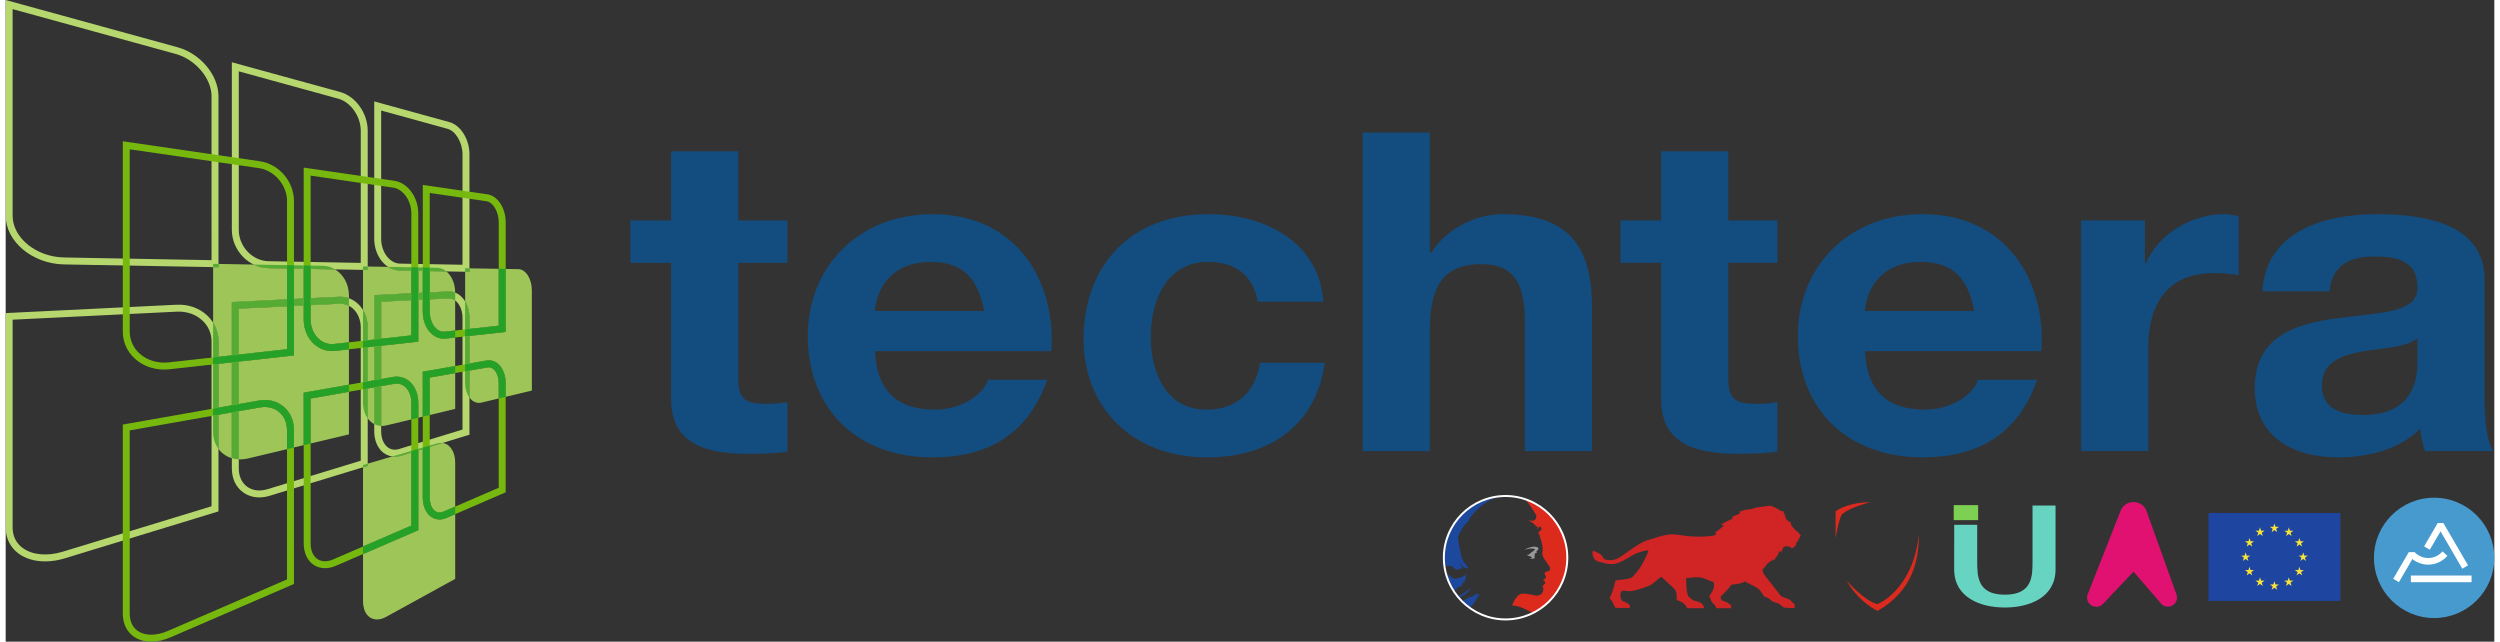 <?xml version="1.0"?>
<svg xmlns="http://www.w3.org/2000/svg" xmlns:xlink="http://www.w3.org/1999/xlink" id="Ebene_2" data-name="Ebene 2" viewBox="0 0 100.505 25.914" width="300" height="77">
  <rect x="0" y="0" width="100.505" height="25.914" fill="#333333" stroke="none"/>
  <defs>
    <path id="reuse-0" d="M0 .001h100.505v25.888H0z" class="cls-1"/>
    <path id="reuse-1" d="M74.766 22.363h.484v.484h-.484z" class="cls-1"/>
  </defs>
  <defs>
    <clipPath id="clippath">
      <use xlink:href="#reuse-0" class="cls-1"/>
    </clipPath>
    <clipPath id="clippath-1">
      <path d="m75.215 23.68.07.048c0-.005 0-.011.001-.015l-.063-.044c-.003.003-.006.006-.008.011m.199-.219.009.104c.005-.001.009-.001.013-.001l.001-.001-.009-.104c-.005.001-.009.002-.014.002m-.131-.041-.068.049c.002.004.005.007.007.011l.093-.066c-.002-.003-.005-.007-.008-.011l-.024.017Zm-.5-.116.162.155c.003-.003.007-.006.01-.01l-.008-.007-.161-.153-.003.015m.252-.033.015.131c.004-.001.009-.001.013-.001l-.015-.131c-.004 0-.008.001-.013.001m.14-.077.131.085c.001-.004.004-.008.007-.012l-.131-.085c-.003.003-.005.008-.007.012m-.401.033c.003.004.005.008.007.012l.083-.051c-.001-.003-.004-.008-.007-.011l-.083.05Zm.532-.274-.115.05.006.012.087-.037.05-.022a.069.069 0 0 0-.005-.013l-.023.01Zm.413-.115c.001.005.001.009.001.014l.167-.019.074-.008c0-.005 0-.01-.001-.015l-.241.028Zm-.705-.049h-.004l.001.078v.03c.004-.001.007-.001.01-.001h.005l-.002-.107h-.01m.149-.089.17.084c.002-.004.004-.008.006-.013l-.169-.083c-.002.004-.005.008-.007.012m.323-.167.01.133c.005-.001.009-.001.014-.001l-.009-.133c-.005.001-.01.001-.015.001m-.301-.044-.036.026c.003.004.005.007.008.012l.094-.068.032-.022c-.003-.004-.005-.008-.008-.011l-.09.063Zm.777-.321.005.082.007.108c.005-.001.009-.001.014-.002l-.013-.188h-.013m-.241-.052-.048.033c.002.003.005.008.008.011l.11-.074c-.002-.005-.005-.008-.007-.012l-.063.042Zm-.289-.22.015.155c.003-.001.009-.002.013-.002l-.014-.154c-.006.001-.01.001-.014.001m.142-.095.194.088c.002-.004.004-.008.005-.013l-.153-.069-.041-.018-.005.012Zm.399-.038c.005 0 .009.001.014.002l.018-.151c-.005-.001-.009-.001-.014-.002l-.018.151Zm.331-.554c.002.005.004.009.005.013l.184-.071c-.002-.004-.004-.008-.005-.012l-.184.07Zm-.101-.196-.029.05c.002.001.004.002.005.004.003.001.005.002.007.004l.045-.079.037-.064c-.004-.001-.008-.004-.012-.006l-.053.091Zm-1.828 1.259.229-.551.338.314-.005.003-.566.243.004-.009Zm-.127-.71.344.151-.001.003-.229.552-.114-.706Zm.004-.013.006-.003.339-.245-.003.397-.342-.149Zm.356.157v-.001l.003-.407.398.205v.002l-.059.519-.342-.318Zm.395-.221-.386-.199.006-.003.371-.231.001.006.014.43-.006-.003Zm-.758-.496.007.006.34.291-.347.252v-.549Zm.346.278-.34-.292.346-.189v.485l-.006-.004Zm.02-.486.379-.089.004.343-.383.239v-.493Zm.398.253-.004-.344.004-.001.425-.02v.496l-.425-.131Zm.431-.378-.442.02h-.002l-.396.093-.365.2-.001.001-.001.001-.001.002v.579l.12.743.168.585.001.002.168.295c.005 0 .012 0 .017.002l-.163-.286.302.126c.001-.004.003-.009.005-.013l-.307-.128.325-.173c-.003-.004-.005-.008-.007-.012l-.33.176-.001-.005-.161-.557.489.242c.002-.004.005-.009.006-.012l-.489-.243.007-.003.567-.243.001.005.04.396c.005 0 .01-.001.014-.001l-.041-.398.292.141c.002-.004.005-.009.006-.013l-.292-.141.005-.003.311-.207c-.003-.004-.006-.009-.008-.012l-.313.209.058-.513.248.138c.002-.003.003-.005.005-.008.001-.001.002-.003.003-.004l-.255-.142v-.002l-.014-.444.004.001.421.129-.012.377h.013l.013-.373.005.001.293.073c0-.005.001-.009.003-.014l-.3-.074v-.5l.464.031.001.002.059.331c.005-.001.009-.002.014-.003l-.06-.328h.006l.245.047c0-.004 0-.009.001-.013l-.259-.05h-.001l-.476-.03h-.003Z" class="cls-1"/>
    </clipPath>
    <clipPath id="clippath-2">
      <path d="M74.14 20.567h2.405v3.24h-2.405z" class="cls-1"/>
    </clipPath>
    <clipPath id="clippath-3">
      <path d="M76.268 20.928c.016.008.034.015.054.017 0 .001.001.001.002.001.002 0 .004.001.006.001h.006c.001 0 .002.001.004.001h.019c.014 0 .026-.001.038.001h.003c.017.003.032.008.049.023.023.02.028.056.028.088v.021c0 .003 0 .005.001.007v.001c.001.018.005.034.01.05l.174-.067.005-.002-.313-.281-.004-.003-.082.142Zm-.093-.154v.011c0 .001.001.002.001.003v.007c.001.002.001.003.001.004 0 .002.001.004.001.007v.004c.001.002.001.005.002.009.001 0 .001.002.002.003 0 .002.001.004.001.005.001.002.001.004.002.006.001.001.001.002.002.003 0 .002 0 .004.001.006.015.033.038.06.068.079l.08-.137.002-.004-.16-.031a.107.107 0 0 0-.003.025m.166-.173h-.002c-.002.001-.005.001-.007.001h-.002c-.002.001-.004.001-.006.001h-.002c-.002 0-.004 0-.007.001h-.002c-.002.001-.004.001-.007.002h-.001c-.008.003-.016.006-.023.008h-.001c-.003.002-.004.003-.007.004h-.001c-.002.002-.004.002-.006.003l-.001.001c-.007.004-.015.008-.021.013v.001c-.002.001-.004.002-.006.004 0 0-.001.001-.002.001-.001.002-.003.003-.004.004 0 .001-.001.002-.002.003-.001 0-.002.001-.003.002s-.002.002-.004.003c0 .001-.001.002-.001.002-.001.002-.002.002-.004.004-.019.022-.033.048-.04.077l.171.032h.001l.002.001.001.001.33.297.003.006-.005.006-.189.072v.003c.032.071.104.122.187.122.05 0 .097-.019.133-.049l.016-.016c.034-.036.054-.085.054-.139 0-.112-.091-.203-.203-.203l-.023.001c-.004.001-.009.002-.014.002-.013.001-.026-.001-.039-.005-.002-.001-.003-.002-.005-.002-.001-.001-.002-.001-.002-.001-.013-.004-.024-.011-.035-.02-.028-.025-.034-.043-.039-.082h-.001c-.006-.089-.081-.161-.172-.161h-.009" class="cls-1"/>
    </clipPath>
    <clipPath id="clippath-4">
      <path d="M76.102 20.526h.86v.819h-.86z" class="cls-1"/>
    </clipPath>
    <clipPath id="clippath-5">
      <path d="m76.178 20.749.16.031-.002.004-.08.137c.004.003.008.005.012.007l.082-.142.004.003.313.281-.005.002-.174.067c.001.004.003.008.005.012l.189-.072.005-.006-.003-.006-.33-.297-.001-.001-.002-.001h-.001l-.171-.032c-.001.004-.001.009-.001.013" class="cls-1"/>
    </clipPath>
    <clipPath id="clippath-6">
      <path d="M76.102 20.651h.651v.568h-.651z" class="cls-1"/>
    </clipPath>
    <clipPath id="clippath-7">
      <path d="M76.618 22.034c0 .098.076.175.173.175.096 0 .173-.077.173-.175 0-.095-.077-.173-.173-.173-.097 0-.173.078-.173.173" class="cls-1"/>
    </clipPath>
    <clipPath id="clippath-8">
      <path d="M76.541 21.778h.505v.484h-.505z" class="cls-1"/>
    </clipPath>
    <clipPath id="clippath-9">
      <path d="m75.088 23.574.134.094c.014-.023.024-.049.027-.076v-.001c0-.001 0-.004.001-.007v-.02c-.002-.03-.012-.06-.028-.084l-.134.094Zm-.178-.052v.001c0 .002-.001.005-.002.007v.001c-.001.003-.001.005-.002.007v.002c-.001.002-.001.004-.001.005-.001.001-.001.002-.001.003 0 .002 0 .004-.001.006v.003c0 .002 0 .004-.001.006v.011c0 .096.078.174.174.174h.01c.001 0 .002 0 .003-.001h.007c.001 0 .002-.001.002-.001.002 0 .005 0 .007-.001h.003c.002-.001.005-.001.007-.002h.002c.003 0 .006-.001.009-.002.007-.002.012-.005.018-.007.001 0 .003-.001.004-.002.002 0 .003-.001.004-.002l.006-.003s.001-.001.002-.001c.02-.011.039-.028.054-.046l-.142-.099-.001-.001-.126-.121c-.016.018-.027.04-.035.063m.076-.096c-.001 0-.003.001-.004.002l-.001.001c-.009.006-.018.013-.026.02l.112.106-.017-.153c-.023.004-.045.012-.064.024m.09-.025h-.013l.018.161.134-.093c-.008-.01-.018-.02-.028-.029-.023-.018-.05-.031-.079-.037h-.001c-.004-.001-.007-.001-.009-.001 0-.001-.001-.001-.002-.001h-.02" class="cls-1"/>
    </clipPath>
    <clipPath id="clippath-10">
      <path d="M74.808 23.323h.526v.484h-.526z" class="cls-1"/>
    </clipPath>
    <clipPath id="clippath-11">
      <path d="m75.05 23.402.017.153-.112-.106c-.001.001-.001.002-.003.003-.002.003-.005.005-.007.007l.126.121.001.001.142.099c.003-.005.006-.008.008-.012l-.134-.094.134-.094a.067.067 0 0 1-.007-.011l-.134.093-.018-.161c-.004 0-.009 0-.013.001" class="cls-1"/>
    </clipPath>
    <clipPath id="clippath-12">
      <path d="M74.871 23.323h.422v.443h-.422z" class="cls-1"/>
    </clipPath>
    <clipPath id="clippath-13">
      <path d="M75.049 23.27c.051-.008.096-.036.125-.076l-.145-.096.02.172Zm-.185-.082c0 .001.001.001.001.002.028.04.071.069.12.078h.001c.003.001.006.002.01.002h.003c.002.001.005.001.008.001.001 0 .002.001.003.001h.019c.003 0 .005-.001.006-.001l-.019-.169v-.006l-.152.092Zm-.031-.112v.02s.001 0 .001.001c.002.028.01.054.022.078 0 .001.001.001.001.002l.149-.091-.161-.067c-.007.017-.011.037-.012.057m.209.007-.007.003.147.096c.011-.018.019-.039.024-.06 0-.003.001-.006.001-.008v-.002c0-.003.001-.006.001-.008v-.001c0-.003 0-.006.001-.008v-.022c-.001-.003-.001-.005-.001-.008v-.002c-.001-.003-.001-.004-.001-.007v-.002c0-.003-.001-.005-.001-.008v-.001l-.009-.03-.155.068Zm-.135-.149c-.002.002-.003.003-.005.004l-.001.001c-.021.018-.039.041-.051.067l.159.066.005.002-.003-.177c-.039.001-.075.016-.104.037m.121.14.163-.071c-.014-.031-.037-.056-.065-.075-.004-.004-.009-.006-.014-.009-.001 0-.002-.001-.003-.001a.008.008 0 0 0-.005-.002c0-.001-.001-.001-.002-.002l-.006-.003c-.001 0-.003-.001-.004-.001-.001-.001-.003-.002-.004-.002-.001-.001-.002-.001-.003-.001-.003-.001-.005-.002-.007-.002-.001-.001-.002-.001-.002-.001-.003-.001-.005-.001-.006-.002-.001 0-.002 0-.003-.001-.003 0-.005-.001-.007-.002h-.001c-.003 0-.006-.001-.009-.001h-.001c-.007-.001-.015-.002-.023-.002l.002.178Z" class="cls-1"/>
    </clipPath>
    <clipPath id="clippath-14">
      <path d="M74.766 22.822h.526v.526h-.526z" class="cls-1"/>
    </clipPath>
    <clipPath id="clippath-15">
      <path d="M75.021 22.896h-.005c-.001 0-.003.001-.005.001l.003.177-.005-.002-.159-.066-.001.001c-.002.005-.003.008-.004.012l.161.067-.149.091h.001c.002.003.005.008.006.01v.001l.152-.092v.006l.019.169c.004 0 .008-.001.011-.001h.003l-.02-.172.145.096c.003-.005.005-.009.008-.012l-.147-.096.007-.003.155-.068-.006-.012-.163.071-.002-.178h-.005" class="cls-1"/>
    </clipPath>
    <clipPath id="clippath-16">
      <path d="M74.766 22.822h.484v.526h-.484z" class="cls-1"/>
    </clipPath>
    <clipPath id="clippath-17">
      <path d="M74.868 22.705c.011.018.024.034.041.047q.001.001.001.002c.002 0 .004.002.007.004 0 0 .001.001.002.001.002.002.005.004.008.005 0 .001.001.001.002.002l.006.003.002.002c.003 0 .006.001.008.003h.001c.017.007.035.012.053.014H75c.002.001.005.001.008.001h.002l-.002-.158-.14.074Zm.156.084c.059-.004.111-.039.139-.089l-.142-.07.003.159Zm-.175-.214c0 .002-.001.005-.002.007-.002.012-.003.025-.003.036v.01c0 .001 0 .002.001.003v.006c0 .001.001.003.001.004v.005c0 .001 0 .003.001.005v.004c.001.001.001.003.002.006v.001c.003.01.007.021.012.031l.139-.074-.142-.07c-.003.008-.006.017-.009.026m.184.04-.005.003.142.07c.002-.007.004-.013.006-.019h.001c0-.003.001-.005.002-.007.002-.011.004-.023.005-.035v-.018c-.001-.002-.001-.005-.001-.007v-.001c-.001-.006-.002-.011-.003-.017v-.001c-.001-.005-.002-.01-.004-.015 0-.003-.001-.005-.002-.008h-.001a.049.049 0 0 0-.003-.007v-.003c-.001-.001-.001-.003-.002-.003-.003-.008-.007-.014-.011-.02l-.124.088Zm-.12-.133q-.001 0-.002.001c-.001.001-.003.002-.005.004l-.001.001c-.016.014-.03.03-.041.049l.143.07-.017-.157c-.028.004-.054.015-.077.032m.101-.034h-.009l.015.159.129-.092-.006-.006c0-.001-.001-.002-.002-.003s-.001-.002-.002-.004c-.002 0-.004-.002-.005-.003v-.001c-.012-.012-.025-.022-.039-.029l-.001-.001-.006-.003h-.002l-.006-.003c0-.001-.001-.001-.003-.001-.002-.002-.005-.003-.007-.004-.002 0-.004 0-.006-.001q-.002 0-.003-.001c-.002 0-.004-.001-.006-.001q-.002-.001-.003-.001c-.002-.001-.005-.001-.007-.002h-.003c-.002-.001-.004-.001-.006-.001-.001 0-.002-.001-.003-.001h-.006c-.001 0-.002-.001-.003-.001h-.01" class="cls-1"/>
    </clipPath>
    <clipPath id="clippath-18">
      <use xlink:href="#reuse-1" class="cls-1"/>
    </clipPath>
    <clipPath id="clippath-19">
      <path d="m74.99 22.45.017.157-.143-.07c-.001.004-.004.008-.006.012l.142.07-.139.074c.001.002.003.005.003.007.001.001.003.003.004.005l.14-.074.002.158h.014l-.003-.159.142.07c.002-.004.004-.008.007-.012l-.142-.07.005-.003.124-.088a.125.125 0 0 0-.008-.012l-.129.092-.015-.159c-.005.001-.01.001-.015.002" class="cls-1"/>
    </clipPath>
    <clipPath id="clippath-20">
      <use xlink:href="#reuse-1" class="cls-1"/>
    </clipPath>
    <clipPath id="clippath-21">
      <path d="m74.753 23.257.033.032c.001-.005.001-.009.001-.013 0-.013-.003-.025-.007-.037l-.027.018Zm-.011-.015.001.004.031-.019c-.011-.019-.028-.034-.05-.043a.095.095 0 0 0-.018-.005l.036.063Zm-.15.034c0 .054.043.098.097.098h.009c.002-.001.005-.001.006-.001s.002-.001.003-.001.002 0 .004-.001c.034-.007.062-.033.072-.068l-.046-.043-.001-.001-.047-.082c-.054 0-.097.045-.097.099" class="cls-1"/>
    </clipPath>
    <clipPath id="clippath-22">
      <path d="M74.516 23.115h.317v.317h-.317z" class="cls-1"/>
    </clipPath>
    <clipPath id="clippath-23">
      <path d="m74.736 23.259.001.001.046.043c.001-.003.002-.008.003-.012v-.002l-.033-.032.027-.018c-.001-.004-.004-.008-.006-.012l-.031.019-.001-.004-.036-.063c-.001 0-.002-.001-.003-.001-.005-.001-.009-.001-.014-.001l.047.082Z" class="cls-1"/>
    </clipPath>
    <clipPath id="clippath-24">
      <path d="M74.62 23.115h.213v.276h-.213z" class="cls-1"/>
    </clipPath>
    <clipPath id="clippath-25">
      <path d="M76.664 22.465c0 .054.043.098.097.098.054 0 .097-.044.097-.098s-.043-.096-.097-.096c-.054 0-.097.042-.097.096" class="cls-1"/>
    </clipPath>
    <clipPath id="clippath-26">
      <path d="M76.583 22.279h.338v.359h-.338z" class="cls-1"/>
    </clipPath>
    <clipPath id="clippath-27">
      <path d="M75.791 22.086c.009.011.019.022.03.031q0 .001.001.001c.002.002.005.004.006.006.002 0 .003.002.005.003.001.001.003.002.004.003s.003.003.004.003c.002.001.003.002.005.003.002.002.006.004.008.006.028.016.058.024.089.026h.019l-.012-.184v-.005l-.159.107Zm-.007-.012.152-.103.006-.004-.174-.078c-.025.062-.018.13.016.185m.175-.311h-.003c-.07 0-.138.036-.176.101-.001.003-.003.005-.005.008 0 .001-.001.002-.002.004l.173.078.004.001.023-.192h-.014m.354 0s-.035.064-.099.08c-.004.001-.009.002-.014.002-.03 0-.068-.016-.098-.031-.014-.006-.026-.014-.034-.018l-.011-.006c-.022-.013-.046-.021-.07-.025l-.025.203.014.2c.041-.005.08-.021.112-.049.003-.003.007-.005.009-.008l.001-.001c.003-.003.006-.005.008-.008 0-.001.001-.002.002-.003l.007-.007c0-.001.001-.002.002-.003.001-.002.003-.004.005-.007.001-.002.002-.003.003-.003.002-.005.005-.009.007-.012l.011-.023c.037-.08.071-.107.108-.124.009-.004.021-.006.033-.006.041 0 .088.021.088.021.014.006.03.009.046.009.021 0 .04-.006.059-.016.018-.01.034-.025.045-.045.012-.02.017-.041.017-.063-.001-.04-.023-.08-.061-.101-.02-.011-.039-.018-.06-.018-.042 0-.083.023-.105.062" class="cls-1"/>
    </clipPath>
    <clipPath id="clippath-29">
      <path d="m75.95 21.955-.004-.001-.173-.078v.002c-.002.003-.003.008-.005.011l.174.078-.006.004-.152.103c0 .001.001.001.001.002.003.003.005.006.006.01l.159-.107v.005l.012.184h.014l-.014-.2.025-.203c-.005-.001-.009-.002-.014-.002l-.023.192Z" class="cls-1"/>
    </clipPath>
    <clipPath id="clippath-30">
      <path d="M75.685 21.695h.359v.526h-.359z" class="cls-1"/>
    </clipPath>
    <clipPath id="clippath-31">
      <path d="M75.285 21.827c.005.007.011.014.018.02.002.001.003.003.004.004 0 .001.001.001.001.001.009.008.019.015.03.021.007.005.015.008.023.011.023.009.046.013.07.012h.001l-.015-.152-.001-.005-.131.088Zm.161.068c.01-.002.02-.004.03-.007 0 0 .001-.001.002-.001.002-.001.004-.002.007-.002.001-.001.003-.002.005-.003.001 0 .002-.001.003-.001s.004-.002.007-.003c.016-.009.032-.02.046-.034v-.001c.002-.002.004-.004.006-.007 0 0 .001 0 .002-.001.001-.002.003-.004.004-.006s.002-.002.003-.003c.001-.002.002-.004.004-.006.001-.002.003-.006.005-.009l.004-.01-.138-.061-.005-.003.015.158Zm-.182-.23c-.002.002-.003.005-.004.008 0 .004-.002.01-.003.014 0 .001-.001.002-.001.002 0 .003-.001.004-.001.006 0 .001 0 .003-.001.004 0 .001 0 .003-.001.006v.002c-.004.038.005.075.024.108l.127-.085.005-.003-.139-.078c-.002.006-.004.01-.006.016m.021-.039c-.001.001-.001.002-.002.003s-.003.003-.004.005c-.001.001-.001.002-.001.003l.133.074.005.004.006-.159c-.054.001-.104.026-.137.07m.457-.35v.002c-.001 0-.001.002-.001.004-.001.005-.002.01-.002.014 0 0-.01.161-.106.222-.091.057-.191.039-.191.039h-.002c-.001 0-.003-.001-.005-.001l-.005.165.149.068.008-.022s.021-.118.117-.166c.012-.006.024-.01.036-.014.022-.005.045-.007.067-.007.072 0 .138.022.138.022.011.004.021.006.032.008h.004c.003.001.007.002.01.002l.034-.282v-.004l-.279-.069c-.001.006-.003.012-.004.019m.299.049h-.002l-.034.289c.003 0 .006.001.01.001h.017c.029 0 .059-.005.087-.013.018-.005.036-.013.053-.022l.015-.009c.027-.016.091-.05.168-.05.03 0 .063.006.095.02.064.027.112.091.134.125l.015.023c.013.019.031.035.052.047.027.015.056.022.085.022.049 0 .097-.021.129-.06.006-.007.013-.015.017-.024.016-.028.024-.059.023-.089-.001-.057-.031-.112-.085-.143-.039-.022-.082-.028-.122-.019l-.019.006s-.086.035-.172.018c-.002-.001-.004-.001-.006-.002-.001 0-.003 0-.005-.001-.003-.001-.005-.002-.008-.003h-.003c-.003-.002-.006-.002-.01-.003 0 0 0-.001-.001-.001a.037.037 0 0 1-.011-.005c-.105-.048-.154-.21-.154-.21l-.268.103Zm.007-.018.256-.098c-.006-.014-.013-.029-.021-.042-.002-.002-.003-.005-.005-.006 0-.001-.001-.002-.001-.003-.015-.022-.032-.042-.053-.06-.001-.001-.003-.002-.005-.003-.002-.002-.004-.004-.005-.006-.001 0-.002-.001-.003-.001-.003-.002-.006-.004-.008-.007h-.001c-.006-.003-.011-.007-.016-.01l-.138.236Zm-.271-.133c-.012.022-.022.046-.028.069l.269.067.006.002-.051-.279c-.079.016-.151.065-.196.141m.265-.148h-.009c-.016 0-.03.002-.045.004h-.001l.048.272.139-.239a.305.305 0 0 0-.103-.034h-.001c-.003-.001-.005-.001-.008-.001q-.001 0-.001-.001h-.01c-.002 0-.005-.001-.007-.001h-.002" class="cls-1"/>
    </clipPath>
    <clipPath id="clippath-32">
      <path d="M75.142 20.943h1.862v1.027h-1.862z" class="cls-1"/>
    </clipPath>
    <clipPath id="clippath-33">
      <path d="M75.428 21.556h-.006l-.006.159-.005-.004-.133-.074s0 .001-.001.001c0 .001-.001.002-.002.003-.002.003-.003.005-.005.008l.139.078-.005.003-.127.085c.002.003.005.008.008.012l.131-.088.001.005.015.152h.002c.005 0 .008-.001.012-.001l-.015-.158.005.003.138.061.002-.006.003-.006-.149-.068.005-.165h-.007m.558-.526c-.005.001-.008.002-.013.003l.051.279-.006-.002-.269-.067c-.002.005-.003.009-.003.014l.279.069v.004l-.034.282c.004.001.008.001.012.002h.002l.034-.289h.002l.268-.103c-.002-.005-.003-.008-.005-.013l-.256.098.138-.236c-.002-.001-.005-.003-.007-.004-.001-.001-.003-.002-.005-.004l-.139.239-.048-.272h-.001Z" class="cls-1"/>
    </clipPath>
    <clipPath id="clippath-34">
      <path d="M75.184 20.943h1.194v1.027h-1.194z" class="cls-1"/>
    </clipPath>
    <clipPath id="clippath-35">
      <path d="M76.297 22.124c-.059.035-.092.096-.094.16 0 .033.007.067.025.099l.021.028.017.018c.027.027.074.079.08.113.001.006.002.012.002.018 0 .06-.053.127-.053.127-.03.038-.045.084-.046.13 0 .036.009.073.028.107.04.068.111.106.184.106.009 0 .018-.001.027-.002.027-.004.053-.012.078-.026.066-.039.104-.107.105-.178a.211.211 0 0 0-.028-.111c-.012-.02-.027-.039-.044-.053 0 0-.085-.068-.094-.132-.001-.003-.001-.007-.001-.01 0-.056.052-.138.052-.138.015-.028.024-.059.024-.092 0-.032-.008-.065-.025-.094-.035-.061-.098-.095-.163-.095-.033 0-.065.009-.095.025" class="cls-1"/>
    </clipPath>
    <clipPath id="clippath-36">
      <path d="M76.102 22.029h.651v1.069h-.651z" class="cls-1"/>
    </clipPath>
    <clipPath id="clippath-37">
      <path d="M75.368 23.585c-.002.002-.005.004-.008.005-.001 0-.001.001-.002.001-.002.002-.004.003-.006.005-.001 0-.002.001-.002.002-.001.001-.003.002-.005.004-.001 0-.002.001-.003.001-.001.002-.003.004-.005.006h-.001c-.026.026-.042.059-.049.093 0 .003 0 .005-.001.008v.002l.16.113-.023-.26c-.018.003-.037.01-.055.02m.62-1.228.01.169.023.284-.006.008-.054.007c0 .002 0 .005-.001.008-.007.104-.122.208-.122.208-.059.055-.092.131-.094.208l.001.027c-.001.05-.015.164-.106.234-.056.041-.135.051-.176.052l-.026.002.024.274-.003.006h-.008l-.165-.116c0 .011.001.023.002.034 0 .003.001.007.002.009 0 .001.001.003.001.004.001.002.001.004.002.006 0 .001.001.003.001.004.001.003.003.006.003.009 0 .001.001.003.002.003.001.002.002.005.003.007 0 .001.001.002.002.003.001.003.003.007.004.009.032.055.088.086.148.086.029 0 .058-.007.085-.023.038-.022.064-.057.077-.097l.004-.019s.018-.127.106-.189c.008-.005.016-.01.024-.014.001 0 .001-.001.002-.001.038-.018.084-.024.125-.024.059 0 .107.011.107.011.012.002.024.004.037.005h.016c.05 0 .1-.013.147-.04.092-.053.145-.148.147-.247.001-.052-.011-.105-.039-.154-.023-.039-.052-.07-.088-.095 0 0-.133-.089-.137-.202v-.01c-.001-.102.06-.176.06-.176.023-.029.034-.065.033-.102 0-.029-.007-.058-.022-.084-.031-.054-.087-.084-.147-.084h-.004m-.705.08c.033.044.08.075.135.089.001 0 .002.001.003.001.003.001.007.001.011.001 0 .001.002.001.003.001.004.001.006.001.01.002h.004c.003.001.006.001.009.001.002 0 .003 0 .005.001h.023l-.016-.223v-.006l-.187.133Zm.218.095c.035-.004.067-.014.095-.031.003-.001.006-.003.008-.005 0 0 .033-.019.076-.019.016 0 .034.003.052.011.076.032.098.092.098.092l.015.031.028.037.005.005c.018.015.076.076.082.157l.043-.004.004-.001-.022-.272v-.003l-.495-.226-.005-.002.016.23Zm-.266-.268v.001c-.001.003-.001.007-.001.011-.001 0-.001.001-.001.001v.025q0 .002.001.004v.006c0 .002 0 .004.001.006v.003c.005.038.019.074.04.105l.183-.131.005-.003-.208-.101c-.01.022-.017.047-.02.073m.26.022-.005.003.494.226-.01-.157h-.008a.263.263 0 0 0-.03.008l-.009.003-.02.01c-.016.007-.033.013-.051.015h-.014c-.022 0-.043-.005-.063-.018-.044-.028-.061-.109-.065-.133l-.002-.006c-.001-.004-.002-.007-.002-.01v-.002c-.001-.003-.002-.005-.003-.008-.001-.002-.001-.004-.002-.004 0-.002-.001-.004-.002-.006s-.001-.004-.002-.006c0-.001 0-.002-.001-.004-.006-.012-.012-.025-.019-.037l-.186.126Zm-.234-.108.202.098.005.003-.022-.228c-.08.009-.149.059-.185.127m.224-.13h-.009c-.005 0-.01.001-.016.001l.022.229.191-.129c-.015-.02-.032-.038-.052-.052q0-.001-.001-.001c-.002-.002-.005-.004-.008-.006 0-.001-.001-.001-.001-.002-.002 0-.004-.001-.005-.002-.002-.001-.003-.002-.004-.003-.001 0-.001-.001-.002-.001-.004-.003-.007-.004-.011-.006-.003-.001-.005-.003-.006-.004-.016-.007-.031-.012-.047-.017h-.002a.104.104 0 0 0-.012-.003h-.007c-.001-.001-.002-.001-.003-.001-.002 0-.003-.001-.005-.001-.003 0-.005-.001-.008-.001h-.004c-.001 0-.004 0-.006-.001h-.004" class="cls-1"/>
    </clipPath>
    <clipPath id="clippath-38">
      <path d="M75.142 21.945h1.278v2.03h-1.278z" class="cls-1"/>
    </clipPath>
    <clipPath id="clippath-39">
      <path d="M75.436 23.564h-.008c-.001 0-.003.001-.005.001l.023.26-.16-.113c0 .004-.001.007-.001.011v.005l.165.116h.008l.003-.006-.024-.274h-.001Zm.01-1.513.022.228-.005-.003-.202-.098c-.001.004-.004.009-.006.013l.208.101-.005.003-.183.131c.003.003.005.007.008.011l.187-.133v.006l.016.223c.005 0 .01-.001.015-.001l-.016-.23.005.002.495.226v.003l.022.272-.004.001-.043.004c.001.005.001.01.001.015l.054-.007.006-.008-.023-.284-.01-.169h-.008c-.002 0-.004.001-.006.001l.01.157-.494-.226.005-.003.186-.126c-.003-.003-.006-.008-.008-.011l-.191.129-.022-.229c-.004 0-.01.001-.014.002" class="cls-1"/>
    </clipPath>
    <clipPath id="clippath-40">
      <path d="M75.184 21.945h.902v1.946h-.902z" class="cls-1"/>
    </clipPath>
    <clipPath id="clippath-41">
      <path d="M75.315 23.414c.005.006.009.01.014.015q.001 0 .002.001c0 .001.001.001.002.002.023.019.052.029.081.028l-.01-.108-.089.062Zm-.017-.121c-.002.005-.002.01-.004.014 0 0 0 .001-.001.002 0 .002 0 .003-.001.004 0 .002 0 .003-.001.005v.003c-.001.001-.001.003-.001.004v.002c-.003.02.001.041.009.061.001.001.001.002.002.003 0 .001.001.001.001.002.002.003.003.005.004.007q0 .001.001.002v.001l.087-.06.004-.004-.092-.06c-.003.005-.005.009-.008.014m.036-.337c.003.005.005.01.007.014l.015.021c.043.061.055.101.055.137 0 .006 0 .012-.001.019-.006.047-.074.097-.074.097-.009.007-.017.014-.023.023l.093.062.102-.449-.174.076Zm.192-.082-.002.001-.107.464v.001l.011.119c.003 0 .006-.001.009-.002.002 0 .003 0 .004-.001.011-.002.021-.006.03-.011.038-.022.06-.062.06-.103 0-.021-.004-.043-.016-.063 0 0-.025-.041-.025-.091 0-.011.002-.022.005-.034.013-.043.085-.088.114-.104l.011-.006c.002-.002.005-.003.007-.004s.003-.002.003-.003c.002-.001.003-.001.004-.002.036-.025.062-.06.076-.1v-.001c.002-.005.004-.011.005-.018.001 0 .001-.001.001-.002 0-.002.001-.003.001-.005s.001-.003.001-.004c0-.002.001-.003.001-.004 0-.003.001-.005.001-.008v-.012c.001-.01.001-.019 0-.029l-.194.022Zm-.197.069.165-.072.008-.004-.169-.083c-.022.05-.025.106-.004.159m.087-.251c-.028.017-.051.04-.068.065-.004.006-.007.01-.009.014l.165.082.006.004-.014-.191c-.027.003-.055.012-.08.026m.099-.028c-.002 0-.003 0-.005.001l.014.196.195-.023c-.001-.006-.002-.012-.004-.018v-.001c-.001-.002-.002-.004-.002-.007-.001-.002-.002-.004-.003-.007v-.001c-.004-.013-.009-.025-.017-.037-.037-.065-.105-.103-.175-.103h-.003" class="cls-1"/>
    </clipPath>
    <clipPath id="clippath-42">
      <path d="M75.184 22.572h.61v.944h-.61z" class="cls-1"/>
    </clipPath>
    <clipPath id="clippath-43">
      <path d="m75.496 22.666.014.191-.006-.004-.165-.082c0 .002-.001.003-.002.005-.001.003-.003.005-.004.008l.169.083-.008.004-.165.072c.002.004.004.009.005.013l.174-.076-.102.449-.093-.062c-.003.004-.005.009-.007.012l.092.06-.004.004-.087.06.003.003c.002.003.004.005.005.008l.089-.062.01.108c.004 0 .008 0 .011-.001h.003l-.011-.119v-.001l.107-.464.002-.001.194-.022v-.001c0-.005 0-.008-.001-.013l-.195.023-.014-.196c-.005 0-.009 0-.014.001" class="cls-1"/>
    </clipPath>
    <clipPath id="clippath-44">
      <path d="M75.246 22.572h.547v.944h-.547z" class="cls-1"/>
    </clipPath>
    <clipPath id="clippath-45">
      <use xlink:href="#reuse-0" class="cls-1"/>
    </clipPath>
    <style>
      .cls-1{fill:none}.cls-4{fill:#fff}.cls-7{fill:#9dc558}.cls-16{fill:#55ab34}.cls-19{fill:#25a128}
    </style>
  </defs>
  <g id="Ebene_1-2" data-name="Ebene 1">
    <g>
      <g clip-path="url(#clippath)">
        <path fill="#b6d76e" d="m14.621 10.903-4.01-.074c-.8-.014-1.477-.723-1.477-1.547v-6.768l4.376 1.202c.623.171 1.111.857 1.111 1.562v5.625Zm-5.207-8.022v6.401c0 .674.551 1.255 1.203 1.267l3.723.068v-5.339c0-.575-.405-1.155-.904-1.291l-4.022-1.106m-7.821 19.791c-.415 0-.79-.107-1.074-.317-.335-.247-.519-.621-.519-1.052v-8.659l6.899-.337c.481-.024.924.134 1.247.441.289.276.448.646.448 1.042v6.863l-6.197 1.893c-.274.085-.546.126-.804.126m-1.313-9.761v8.392c0 .345.14.631.405.826.389.288.998.344 1.63.149l5.999-1.832v-6.656c0-.319-.129-.617-.362-.839-.267-.254-.636-.382-1.039-.364l-6.633.324m9.966 7.177c-.247 0-.478-.072-.666-.211-.288-.213-.446-.553-.446-.959v-6.72l4.332-.212c.286-.013.558.09.768.29.246.234.387.58.387.952v5.585l-3.966 1.212c-.138.042-.276.063-.409.063m-.832-7.623v6.453c0 .314.118.575.332.734.221.163.515.2.827.105l3.767-1.151v-5.378c0-.295-.109-.568-.299-.749-.155-.147-.354-.222-.561-.212l-4.066.198m6.302 5.976c-.163 0-.318-.05-.451-.148-.242-.181-.381-.5-.381-.875v-5.5l2.992-.146c.192-.01.372.062.522.204.211.202.332.518.332.868v4.712l-2.768.848c-.083.025-.166.037-.246.037m-.552-6.256v5.233c0 .286.098.522.269.649.127.095.282.118.448.069l2.568-.788v-4.504c0-.27-.091-.518-.245-.665-.065-.061-.173-.134-.315-.127l-2.725.133m-6.57-1.393-6.241-.113C1.078 10.654 0 9.753 0 8.71V0l6.944 1.909c.925.256 1.65 1.126 1.65 1.981v6.902ZM.28.368V8.71c0 .893.952 1.667 2.079 1.688l5.955.109V3.89c0-.723-.649-1.49-1.445-1.711L.28.368m18.45 10.61-2.812-.052c-.57-.009-1.034-.584-1.034-1.282v-5.549l3.036.836c.454.124.81.694.81 1.298v4.749Zm-3.566-6.515v5.181c0 .536.348.995.759 1.002l2.526.046v-4.463c0-.468-.276-.939-.604-1.027l-2.681-.739"/>
        <path fill="#76b80d" d="M6.401 14.925c-.443 0-.862-.152-1.174-.431-.321-.286-.497-.679-.497-1.105v-7.683l5.533.806c.774.112 1.379.816 1.379 1.603v6.24l-5.02.558c-.074.008-.148.012-.221.012m-1.391-8.895v7.359c0 .345.144.664.404.896.304.272.733.398 1.177.349l4.771-.53v-5.989c0-.64-.511-1.235-1.14-1.326l-5.212-.759m12.681 7.648c-.175 0-.346-.068-.488-.195-.227-.205-.358-.534-.358-.902v-5.113l2.615.381c.411.061.733.557.733 1.13v4.425l-2.428.27c-.025.002-.049.004-.074.004m-.566-5.885v4.788c0 .284.1.544.266.693.071.065.189.137.343.121l2.178-.242v-4.174c0-.422-.226-.813-.493-.852l-2.294-.334M5.875 25.914c-.254 0-.487-.063-.678-.189-.302-.198-.467-.533-.467-.944v-7.635l5.488-.968c.378-.067.735.02 1.004.245.271.227.42.566.42.954v6.207l-4.98 2.153c-.272.118-.54.177-.787.177m-.865-8.533v7.4c0 .318.118.563.34.71.293.192.742.188 1.201-.011l4.811-2.081v-6.022c0-.303-.114-.566-.32-.739-.204-.171-.479-.237-.775-.184l-5.257.927m7.886 5.565c-.165 0-.321-.044-.453-.131-.259-.169-.407-.487-.407-.871v-6.086l3.611-.636c.238-.042.47.02.653.173.231.193.363.512.363.875v5.14l-3.326 1.439c-.149.064-.299.097-.441.097m-.58-6.853v5.851c0 .292.1.518.28.637.169.11.392.113.629.011l3.158-1.366v-4.956c0-.28-.096-.52-.263-.66-.12-.101-.267-.139-.425-.111l-3.379.594m5.206 4.885c-.116 0-.226-.032-.324-.097-.224-.147-.353-.439-.353-.801v-5.068l2.57-.452c.166-.029.329.017.463.129.197.165.315.465.315.801v4.392l-2.388 1.034c-.096.041-.191.062-.283.062m-.397-5.731v4.833c0 .263.085.474.227.567.096.063.214.067.341.012l2.219-.962v-4.207c0-.254-.08-.474-.215-.586-.07-.06-.148-.083-.233-.068l-2.339.411m-3.947-1.07c-.264 0-.516-.097-.721-.28-.267-.24-.421-.603-.421-.996v-6.132l3.656.531c.545.081.971.661.971 1.322v5.173l-3.366.376c-.04.004-.08.006-.119.006m-.862-7.084v5.808c0 .313.12.6.329.787.174.156.394.229.621.204l3.117-.348v-4.922c0-.516-.329-.985-.732-1.044l-3.335-.485"/>
        <path d="M14.994 25.017c-.327 0-.563-.276-.563-.743v-1.898l2.232-.965v-3.222l.182-.056v1.948c0 .362.129.653.353.801.098.064.208.097.324.097.092 0 .187-.021.283-.062l.349-.152v2.614l-.737.405-2.048 1.126c-.132.073-.259.107-.375.107" class="cls-7"/>
        <path d="M16.663 18.189v-.061l.182-.053v.059l-.182.055z" class="cls-16"/>
        <path d="M14.431 22.071v-3.199l.19-.058v-.089l.748-.22.242-.071c.035.005.069.007.105.007.08 0 .162-.012.246-.037l.42-.129v2.952l-1.951.844Z" class="cls-7"/>
        <path d="M14.431 18.872v-.091l.19-.056v.089l-.19.058zm1.285-.43c-.035 0-.07-.002-.104-.007l.771-.225v.065l-.421.129c-.083.025-.166.038-.246.038" class="cls-16"/>
        <path d="M17.523 20.698c-.062 0-.12-.017-.171-.051-.142-.093-.227-.304-.227-.566v-2.034l.518-.158c.298.039.511.35.511.788v1.783l-.461.199c-.059.026-.116.039-.17.039" class="cls-7"/>
        <path d="M17.125 18.047v-.054l.292-.085c.055-.016.109-.024.161-.024.022 0 .043.002.065.004l-.518.159Z" class="cls-16"/>
        <path d="M14.431 22.376v-.306l1.951-.844v-3.017l.281-.081v3.283l-2.232.965zm3.091-1.398c-.115 0-.226-.032-.324-.097-.224-.147-.353-.439-.353-.801v-2.006l.28-.081v2.087c0 .262.085.474.227.567.051.033.109.05.171.05.054 0 .111-.013.17-.038l.461-.2v.306l-.349.151c-.096.041-.191.062-.283.062" class="cls-19"/>
        <path d="M9.134 18.505c-.22-.066-.407-.196-.54-.375v-1.38l.54-.096v1.851Zm.339.048c-.02 0-.039-.001-.059-.001v-1.947l.853-.15h.001c.066-.012.132-.018.196-.018.22 0 .42.069.578.201.206.174.32.436.32.74v.761l-1.568.375c-.11.026-.217.039-.321.039" class="cls-7"/>
        <path d="M8.594 18.129c-.137-.185-.217-.423-.217-.697v-.645l.217-.038v1.38Zm.82.422c-.098-.005-.192-.021-.28-.047v-1.85l.28-.05v1.947Z" class="cls-16"/>
        <path d="M11.643 12.075v-1.227l.393.007v1.201l-.393.019Zm-2.228 2.245v-1.855l1.948-.095v1.733l-1.948.217m-.82.091v-.621c0-.273-.076-.534-.218-.76v-2.242l.218.004v-.133l1.2.021.222.004c.183.09.385.141.595.145l.751.014v1.246l-2.228.109v2.153l-.54.06m0 2.053v-1.771l.54-.06v1.736l-.54.095m3.048 1.607v-.694c0-.388-.149-.727-.42-.954-.21-.176-.473-.267-.758-.267-.08 0-.163.007-.246.022l-.804.142v-1.718l2.228-.248v-1.998l.393-.019v.564c0 .393.154.756.422.996.205.183.456.28.72.28.04 0 .08-.002.119-.006l.565-.063v1.429l-1.826.321v2.119l-.393.094" class="cls-7"/>
        <path d="m11.363 10.844-.751-.014c-.21-.004-.412-.056-.595-.145l1.346.023v.136Zm.673.012-.393-.007v-.136l.393.007v.136m-3.659 3.579v-1.404c.142.226.217.486.217.759v.621l-.217.024Zm0 2.068v-1.786l.217-.024v1.772l-.217.038m3.265-4.147v-.281l.394-.019v.281l-.394.019Zm-2.508 1.995v-2.153l2.228-.109v.281l-1.948.095v1.855l-.28.031m0 2.018v-1.736l.28-.031v1.718l-.28.049m-.54-5.577-.217-.004v-.133l.217.004v.133z" class="cls-16"/>
        <path d="M8.377 14.717v-.282l.217-.024.54-.06.281-.031 1.947-.217v-3.395l.281.004v3.642l-2.228.248-.281.031-.54.06-.217.024z" class="cls-19"/>
        <path d="M12.316 17.91v-1.816l1.546-.272v1.72l-1.056.251-.49.117z" class="cls-7"/>
        <path d="M11.362 18.138v-.761c0-.303-.114-.566-.32-.739-.158-.133-.358-.202-.578-.202-.064 0-.13.006-.197.018l-.853.15-.28.05-.54.095-.217.038v-.284l.217-.039.54-.095.28-.049.804-.142c.084-.015.166-.022.247-.022.284 0 .548.091.757.267.271.227.42.566.42.954v.694l-.28.067Zm.673-.161v-2.119l1.826-.321v.285l-1.546.272v1.816l-.28.067z" class="cls-19"/>
        <path d="M13.862 12.044c-.11-.039-.226-.059-.345-.059-.017 0-.033 0-.05.001l-1.151.056v-1.181l.987.018c.335.204.559.6.559 1.048v.117Zm-.682 1.853c-.196 0-.383-.073-.535-.209-.209-.187-.329-.474-.329-.787v-.578l1.165-.057h.035c.121 0 .239.029.346.084v1.476l-.596.066c-.029.003-.057.005-.086.005" class="cls-7"/>
        <path d="m13.303 10.879-.987-.018v-.136l.49.008c.18.003.349.056.497.146m.559 1.471c-.107-.055-.225-.084-.346-.084h-.035l-1.165.057v-.281l1.151-.056c.017-.001.033-.001.05-.001.119 0 .235.02.345.059v.306Z" class="cls-16"/>
        <path d="M13.178 14.178c-.264 0-.516-.097-.72-.28-.268-.24-.422-.604-.422-.996v-2.182l.28.005v2.177c0 .312.12.599.329.787.152.136.339.209.535.209.029 0 .057-.002.086-.005l.596-.067v.283l-.565.063c-.04.004-.079.006-.119.006" class="cls-19"/>
        <path d="M14.884 17.127c-.101-.053-.191-.131-.262-.23v-1.208l.262-.046v1.484Zm.312.075c-.011 0-.021 0-.032-.001v-1.607l.532-.094c.033-.006.065-.009.097-.009.121 0 .232.041.327.12.168.14.263.38.263.66v.668l-1.013.242c-.059.014-.118.021-.174.021" class="cls-7"/>
        <path d="M14.621 16.896c-.119-.164-.19-.386-.19-.644v-.53l.19-.034v1.208Zm.543.304c-.1-.005-.194-.03-.28-.075v-1.483l.28-.05v1.608Z" class="cls-16"/>
        <path d="M18.153 11.817c-.077-.031-.158-.046-.242-.046-.012 0-.024 0-.035.001l-.751.036v-.86l.672.012c.215.177.356.494.356.852v.005Zm-1.49.014v-.892l.182.004v.879l-.182.009m1.028 1.566c-.133 0-.236-.065-.3-.123-.166-.15-.266-.409-.266-.694v-.491l.764-.038h.019c.101 0 .184.04.245.085v1.212l-.419.046c-.015.002-.029.003-.043.003m-3.07 2.006v-1.38l.263-.029v1.363l-.263.046m2.042 1.468v-.601c0-.362-.132-.681-.363-.874-.145-.122-.321-.186-.507-.186-.048 0-.097.004-.146.013l-.483.085v-1.345l1.499-.168v-1.684l.182-.009v.478c0 .369.131.698.358.902.142.127.312.195.488.195.025 0 .049-.001.073-.004l.389-.043v1.152l-1.308.23v1.816l-.182.043" class="cls-7"/>
        <path d="M14.431 15.437v-1.392l.19-.021v1.38l-.19.033zm2.232-3.326v-.28l.182-.009v.28l-.182.009Zm1.491.025c-.062-.045-.145-.085-.246-.085h-.018l-.765.038v-.281l.751-.036c.012-.001.024-.001.035-.001.084 0 .165.015.243.046v.319m-3.27 3.221v-1.363l.28-.031v1.345l-.28.049m1.961-4.415-.181-.003v-.14l.181.003v.14Zm.953.018-.673-.013v-.139l.292.005c.14.002.27.056.381.147" class="cls-16"/>
        <path d="M17.691 13.678c-.176 0-.347-.068-.488-.195-.228-.205-.359-.534-.359-.902v-1.777l.281.005v1.772c0 .284.099.544.265.693.065.059.168.123.3.123.014 0 .029 0 .044-.002l.419-.046v.282l-.389.043c-.024.002-.048.004-.073.004" class="cls-19"/>
        <path d="M17.125 16.761v-1.513l1.029-.181v1.445l-.737.179-.292.07z" class="cls-7"/>
        <path d="M16.383 16.938v-.668c0-.279-.096-.52-.263-.66-.095-.079-.207-.12-.327-.12-.032 0-.065.003-.097.009l-.532.094-.28.049-.263.046-.189.034v-.285l.189-.034.263-.046.28-.049.483-.085c.049-.009.098-.013.146-.013.186 0 .362.064.507.185.231.194.363.513.363.875v.601l-.28.067Zm.462-.111v-1.816l1.309-.23v.285l-1.029.181v1.513l-.28.067z" class="cls-19"/>
        <path d="M15.164 13.68v-1.496l1.219-.059v1.419l-1.219.136Zm-.543.061v-.514c0-.256-.067-.501-.19-.705v-1.623l.19.004v-.14l.748.013.076.002c.142.092.303.145.473.148l.465.008v.91l-1.499.073v1.795l-.263.029" class="cls-7"/>
        <path d="m14.621 10.903-.19-.004v-.139l.19.004v.139zm-.19 2.859v-1.24c.123.204.19.449.19.705v.514l-.19.021Zm.453-.051v-1.794l1.499-.073v.28l-1.219.06v1.496l-.28.031zm1.499-2.777-.464-.009c-.171-.002-.332-.056-.474-.148l.938.017v.14Z" class="cls-16"/>
        <path d="M14.431 14.045v-.282l.19-.021.263-.03.28-.031 1.218-.136v-2.75l.281.005v2.996l-1.499.167-.28.031-.263.03-.19.021z" class="cls-19"/>
        <path d="M19.116 16.27c-.15 0-.285-.078-.385-.212v-1.092l.733-.129c.017-.003.034-.005.05-.005.066 0 .127.025.184.072.135.113.215.332.215.587v.601l-.689.165c-.037.009-.073.013-.108.013" class="cls-7"/>
        <path d="M18.73 16.057c-.109-.146-.176-.358-.176-.609v-.452l.176-.031v1.092Z" class="cls-16"/>
        <path d="M18.731 13.284v-.44c0-.251-.063-.485-.176-.672v-1.197l.176.003v-.141l.492.008.69.011v2.297l-1.182.131Zm1.462 2.741v-.534c0-.337-.117-.637-.315-.802-.107-.09-.234-.137-.366-.137-.032 0-.064.003-.097.008l-.684.121v-1.115l1.462-.162v-2.543l.513.008c.301.007.544.393.544.859v4.045l-.544.13-.513.122" class="cls-7"/>
        <path d="M18.554 13.304v-1.131c.113.186.176.42.176.671v.441l-.176.019Zm0 1.408v-1.126l.176-.019v1.114l-.176.031m.176-3.734-.176-.003v-.141l.176.003v.141z" class="cls-16"/>
        <path d="M18.554 13.586v-.282l.176-.02 1.182-.131v-2.296l.28.004v2.543l-1.462.162-.176.02zm1.358 2.506v-.601c0-.255-.08-.474-.215-.587-.057-.048-.118-.072-.184-.072-.016 0-.033.002-.05.005l-.733.128-.176.031v-.284l.176-.031.685-.121c.032-.005.064-.008.096-.008.132 0 .259.047.367.137.197.165.314.465.314.802v.534l-.28.067Z" class="cls-19"/>
        <path fill="#134c7e" d="M29.586 8.903h1.987v1.712h-1.987v4.613c0 .865.229 1.082 1.146 1.082.287 0 .554-.018.841-.073v2.001c-.459.072-1.051.09-1.586.09-1.662 0-3.114-.361-3.114-2.216v-5.497h-1.643v-1.712h1.643v-2.794h2.713v2.794Zm5.52 5.28c.076 1.622.917 2.361 2.426 2.361 1.089 0 1.968-.631 2.14-1.208h2.389c-.765 2.199-2.389 3.136-4.624 3.136-3.114 0-5.044-2.019-5.044-4.902 0-2.793 2.045-4.92 5.044-4.92 3.362 0 4.986 2.667 4.795 5.533h-7.126Zm4.413-1.622c-.248-1.298-.84-1.982-2.159-1.982-1.719 0-2.216 1.261-2.254 1.982h4.413Zm11.042-.379c-.172-1.045-.879-1.604-2.006-1.604-1.738 0-2.311 1.658-2.311 3.028 0 1.334.554 2.938 2.254 2.938 1.261 0 1.987-.758 2.159-1.893h2.617c-.345 2.469-2.159 3.821-4.758 3.821-2.979 0-4.985-1.983-4.985-4.776 0-2.901 1.834-5.046 5.043-5.046 2.331 0 4.471 1.153 4.642 3.532h-2.655Zm4.24-6.83h2.713v4.848h.058c.687-1.046 1.871-1.551 2.885-1.551 2.884 0 3.61 1.532 3.61 3.839v5.731h-2.714v-5.262c0-1.532-.477-2.289-1.738-2.289-1.47 0-2.101.775-2.101 2.667v4.884h-2.713V5.353Zm14.767 3.55h1.987v1.712h-1.987v4.613c0 .865.23 1.082 1.146 1.082.287 0 .555-.018.841-.073v2.001c-.459.072-1.05.09-1.586.09-1.662 0-3.114-.361-3.114-2.216v-5.497h-1.642v-1.712h1.642v-2.794h2.713v2.794Zm5.521 5.28c.076 1.622.916 2.361 2.426 2.361 1.089 0 1.968-.631 2.139-1.208h2.388c-.763 2.199-2.388 3.136-4.622 3.136-3.114 0-5.044-2.019-5.044-4.902 0-2.793 2.044-4.92 5.044-4.92 3.362 0 4.985 2.667 4.795 5.533h-7.126Zm4.413-1.622c-.248-1.298-.841-1.982-2.159-1.982-1.719 0-2.217 1.261-2.254 1.982h4.413Zm4.316-3.659h2.579v1.73h.039c.496-1.171 1.834-1.983 3.151-1.983.191 0 .421.037.593.091v2.379c-.249-.054-.65-.09-.975-.09-1.986 0-2.674 1.351-2.674 2.991v4.199h-2.713v-9.317Zm7.317 2.866c.152-2.397 2.425-3.118 4.642-3.118 1.967 0 4.336.415 4.336 2.649v4.848c0 .847.095 1.694.344 2.072h-2.751c-.095-.288-.172-.595-.191-.901-.859.847-2.12 1.154-3.324 1.154-1.872 0-3.362-.884-3.362-2.794 0-2.108 1.682-2.613 3.362-2.829 1.662-.235 3.209-.18 3.209-1.226 0-1.099-.802-1.261-1.758-1.261-1.031 0-1.699.396-1.795 1.406h-2.712Zm6.265 1.892c-.458.378-1.414.396-2.254.54-.84.163-1.604.433-1.604 1.37 0 .955.783 1.19 1.661 1.19 2.121 0 2.197-1.586 2.197-2.145v-.955Z"/>
        <path fill="#d12424" d="M72.422 21.541s-.012-.021-.035-.047c-.023-.026-.081-.061-.11-.088-.028-.028-.06-.073-.076-.084-.017-.012-.05-.065-.066-.077-.016-.012-.035-.098-.037-.107-.003-.01-.009-.037-.035-.05-.014-.007-.054-.032-.079-.053-.026-.021-.092-.084-.092-.084s-.016-.106-.042-.161c-.025-.057-.035-.077-.046-.098-.012-.022-.019-.026-.026-.059 0 0-.035-.002-.067.019 0 0-.068-.052-.136-.091-.068-.04-.147-.082-.18-.088-.032-.008-.075-.033-.092-.05 0 0-.048-.001-.087.005-.028.004-.12.013-.169.02-.049.007-.169.027-.197.029-.058.004-.07.009-.157.025 0 0-.069.012-.093.022-.024.009-.098.038-.15.044-.056.007-.116.007-.184.018-.031.006-.146.051-.2.064-.026.006-.058.01-.058.01s.011.039.041.046c0 0-.017.035-.054.053-.037.019-.077.035-.128.054-.052.019-.133.051-.155.068 0 0 .017.032.05.049 0 0 .007.004-.038.027-.044.024-.144.066-.191.087s-.111.059-.142.075c-.045.023-.05.024-.091.05-.043.025-.021.024-.021.024s.021.005.051.007c.031.003.047.014.047.014s.002.017-.019.035c-.021.019-.051.061-.123.11-.036.024-.067.051-.106.08-.04.027-.081.074-.094.084l.042.037-.006.029c-.019.012-.042.024-.071.036-.032.014-.317.052-.643.048-.541-.008-.69-.077-.966-.09s-.482.048-.734.125c-.049.015-.087.031-.118.045-.105.023-.212.052-.31.09-.351.134-.963.64-1.134.713-.169.071-.264.074-.384.06-.12-.015-.167-.045-.167-.045s-.061-.13-.132-.183c-.092-.068-.317-.148-.317-.148s-.04.148.041.292c.096.17.284.159.352.187.119.048.406.107.648.009.217-.087.436-.231.593-.318.155-.088.406-.164.617-.188-.01.037-.021.072-.032.104-.06.18-.277.56-.322.623-.051.074-.254.32-.29.351-.036.03-.121.064-.23.084-.118.022-.46.056-.46.056s-.06.305-.135.491c-.031.076-.104.226-.104.226s.128.12.169.269c.024.046.067.127.094.127h.553s.038-.133-.07-.171c-.062-.025-.049-.048-.176-.092-.052-.018-.082-.039-.107-.107-.026-.067-.027-.179-.027-.179s.012-.115.074-.14c.074-.03.236.032.398.002.247-.044.598-.168.717-.221.107-.047.302-.232.361-.281.059-.049.12-.064.12-.064s.071.076.216.205c.144.128.192.187.242.228.05.042.11.127.12.16.04.127.026.338.026.338s.224.081.296.144c.073.065.128.187.128.187h.672c.026-.087-.029-.121-.042-.134-.026-.027-.05-.079-.115-.102-.229-.081-.225-.048-.291-.101-.045-.035-.158-.111-.184-.157-.026-.047-.072-.256-.072-.435 0-.108-.008-.211-.016-.277.211-.035.542-.087.795.027.05.023.183.077.319.128.014.036.024.088.02.16-.012.179-.191.402-.191.402s.09.223.116.255c.025.031.108.098.136.152.015.03.039.082.039.082h.58s.041-.106-.036-.15c-.033-.019-.063-.057-.101-.075-.147-.07-.163-.045-.225-.094-.035-.026-.058-.138-.058-.138s.269-.266.321-.334c.065-.084.09-.117.119-.158.203-.019.416-.056.489-.098.022-.012.041-.023.058-.033.023.013.043.025.061.035.108.064.381.179.477.256s.232.308.232.308.232.088.288.166c.036.051.247.112.247.112s.064.004.148.081c.084.077.093.095.169.102.138.013.375.014.375.014s.066-.148-.042-.199-.015-.093-.265-.188c-.072-.027-.191-.066-.232-.098-.04-.033-.256-.336-.364-.464-.108-.128-.329-.421-.329-.421l-.049-.116.009-.088c.014-.014.028-.029.042-.044.038-.042.098-.105.115-.14.04-.083.026-.002.051-.047.019-.033.094-.076.125-.095.03-.019.076-.075.076-.075s.001.034.013.066c0 0 .022-.017.056-.059.034-.042.023-.046.065-.089.042-.041.073-.125.099-.179.027-.053.042-.069.05-.081 0 0 .018.043.03.073 0 0 .028-.027.039-.053.012-.027.019-.061.038-.092.019-.03.033-.071.053-.078.018-.008.054-.031.093-.032.029-.002.068.014.103.022.034.007.05-.008.072.023.023.03.054.046.054.046s.001-.005.029-.019c.028-.014.03-.014.056-.033.025-.018.021-.028.042-.046.021-.019.032-.04.042-.075.009-.035-.007-.055.01-.072.016-.016.051-.016.067-.056.016-.04.011-.047.019-.054l.011-.035s.047-.04.054-.072c.007-.033.014-.045.028-.059 0 0-.012-.046-.075-.086"/>
        <path fill="#1e46a1" d="M88.962 20.717h5.327v3.552h-5.327z"/>
        <path fill="#f9e437" d="m91.512 21.491.112-.082.113.082-.043-.133.114-.082h-.14l-.044-.134-.043.134h-.141l.115.082-.043.133zm-.582.156.112-.082.112.082-.042-.133.114-.082h-.14l-.044-.134-.043.134h-.141l.115.082-.043.133zm-.313.078-.043.135h-.141l.115.082-.043.132.112-.082.112.082-.042-.132.114-.082h-.141l-.043-.135zm-.156.848.112.082-.042-.133.114-.082h-.141l-.043-.134-.043.134h-.141l.115.082-.043.133.112-.082zm.199.45-.043-.134-.043.134h-.141l.114.082-.043.133.113-.082.112.082-.042-.133.114-.082h-.141zm.426.426-.043-.134-.043.134h-.141l.114.082-.043.133.113-.082.112.082-.042-.133.114-.082h-.141zm.581.154-.043-.134-.043.134h-.141l.114.082-.043.133.113-.082.112.082-.042-.133.114-.082h-.141zm.581-.154-.043-.134-.043.134h-.141l.114.082-.043.133.113-.082.112.082-.042-.133.114-.082h-.141zm.427-.426-.043-.134-.043.134h-.141l.114.082-.043.133.113-.082.112.082-.042-.133.113-.082h-.14zm.295-.584h-.141l-.043-.135-.043.135h-.14l.113.082-.042.133.112-.082.112.082-.042-.133.114-.082zm-.451-.366.112-.082.113.082-.043-.133.114-.082h-.14l-.044-.134-.043.134h-.141l.115.082-.043.133zm-.312-.774-.043.135-.141-.001.114.083-.042.132.112-.082.112.082-.042-.132.114-.083h-.141l-.043-.134z"/>
        <path fill="#479ace" d="M100.504 22.53c0 1.342-1.088 2.43-2.43 2.43s-2.43-1.088-2.43-2.43 1.088-2.43 2.43-2.43 2.43 1.088 2.43 2.43"/>
        <path d="M98.449 21.125h-.232l-.548.941.231.135.433-.742.879 1.508.232-.135-.995-1.707zm-1.315 2.118h2.451v.268h-2.451z" class="cls-4"/>
        <path d="M98.413 22.267c-.138.164-.345.269-.576.269-.216 0-.411-.091-.548-.237h-.239l-.01.017-.619 1.06.231.135.45-.77h-.001l.095-.164c.176.142.398.226.641.226.309 0 .587-.138.774-.356l-.198-.18Z" class="cls-4"/>
        <path fill="#67d4c1" fill-rule="evenodd" d="M81.855 22.66c0 .604 0 1.357-1.117 1.357s-1.117-.753-1.117-1.357v-1.466h-.928l-.002 1.801c0 1.136 1.057 1.54 2.047 1.54s2.047-.404 2.047-1.54v-2.58h-.93v2.245Z"/>
        <path fill="#7dd051" d="M78.673 20.4h.986v.606h-.986z"/>
        <path fill="#dc2a1d" d="M62.074 23.911c.021-.063.043-.129.008-.19-.051-.078.053-.104.087-.156.026-.043-.017-.068-.026-.112-.008-.017-.043-.008-.061-.034.061-.026.156-.078.113-.156-.026-.043-.069-.112-.018-.155.061-.035.156-.026.182-.086.043-.104-.052-.19-.104-.277-.026-.052-.06-.086-.095-.138-.034-.06-.078-.112-.094-.182-.026-.068.008-.129.008-.198.008-.129-.026-.259-.061-.389-.025-.06-.034-.129-.06-.19-.008-.034-.017-.069-.043-.103-.009-.017-.009-.043 0-.061.035-.026.069-.051.103-.086.027-.043.009-.104-.034-.13-.061-.026-.052.061-.095.078h-.026c-.008-.026.009-.034.026-.052l-.008-.026c-.035 0-.07-.008-.078-.026-.087-.12-.208-.181-.337-.233.035.009.069.018.104.018.06.008.129.008.181-.018.043-.017.052-.086.069-.129.017-.035-.009-.087-.026-.113-.043-.069-.366-.582-.438-.609 1.245.471 1.715 1.393 1.715 2.369 0 .912-.643 1.828-1.325 2.182-.167.087-.466-.254-.901-.254.051-.172.146-.337.301-.449.035-.017.078-.026.121-.034.147 0 .294.042.441.06.017 0 .034.008.051.017.052.009.113.009.164-.009.061-.017.13-.051.156-.129"/>
        <path fill="#989999" d="M61.672 22.159c-.051-.013-.095 0-.147 0-.069.017-.129.026-.19.052.052-.035.104-.069.164-.086.044-.009.087-.035.13-.035.051-.009.104-.026.146-.009.044.017.113.017.121.044.018.051-.025.103-.077.137-.009.018.026.026.026.044-.009.017-.035.026-.052.026-.018.008-.035.034-.052.051.017 0 0 .027.017.027-.034.043.017.129-.034.146-.061.017-.13.017-.199 0 .035-.008.078.009.104-.025v-.035l-.018-.009-.017.009c0-.018-.017-.035-.025-.035-.053.009-.095-.017-.13-.051.026-.009.052-.018.077-.009.027 0 .018-.043.044-.061h.026c.052-.069.155-.086.172-.155 0-.018-.052-.018-.086-.026"/>
        <path fill="#1c489d" d="M58.099 22.867c.066-.024.258-.045.357.041.032.029.051.07.086.078.051.017.103 0 .155.034 0-.017-.009-.034 0-.051.035-.035.078.009.112-.009.069-.043-.06-.121-.095-.181l.009-.017c.069.06.121.129.208.172.042.018.146.044.128-.009-.042-.095-.128-.172-.198-.258v-.035c-.017 0-.017-.009-.026-.017v-.035c-.034-.017-.026-.052-.043-.077-.026-.044-.009-.104-.026-.156s-.026-.095-.034-.147c-.026-.147-.061-.276-.078-.415-.017-.163.095-.293.173-.44.06-.103.129-.207.241-.276.026-.104.095-.19.164-.276.075-.092.561-.682 1.185-.722-1.348.087-2.496 1.204-2.318 2.796m.87.603c-.008-.017-.034 0-.034-.017l.017-.009h-.017c-.018-.008-.009-.026-.009-.035.051-.06.051-.138.077-.207l-.017-.008c-.086.095-.224.129-.354.164h-.043c-.043.017-.103.017-.147-.009-.034-.017-.051-.043-.086-.069-.066-.041-.09-.081-.163-.106.071.238.075.334.279.684.062-.035.124-.068.186-.103-.026 0-.043.026-.069.009.017 0 0-.026.017-.026.095-.026.173-.078.268-.112-.034 0-.061.025-.095 0 .017-.009.026-.027.052-.027v-.026l.017-.008-.017-.009c.009-.017.035-.008.052-.025l-.026-.009c.026-.035.069-.044.112-.052m.155.285c-.112.121-.242.216-.38.285-.035.018-.07.032-.106.043.013.017.023.036.029.056.047-.01.085-.02.111-.03.027-.017.053-.035.078-.052.044-.017.078-.06.13-.086.069-.052.121-.113.146-.199l-.008-.017Zm-.303.533c0 .008.224-.147.354-.19.009 0 .026.017.043.009.078-.07.164-.147.276-.13l.009.017.018-.008c-.035.026-.069.051-.104.078l.008.017c.044-.017.069-.052.113-.069l-.017.034c-.164.121-.288.561-.452.454-.096-.063-.248-.212-.248-.212"/>
        <path d="M60.574 25.056c-1.396 0-2.533-1.136-2.533-2.532 0-1.397 1.137-2.533 2.533-2.533s2.533 1.136 2.533 2.533c0 1.396-1.137 2.532-2.533 2.532m0-4.985c-1.352 0-2.453 1.1-2.453 2.453 0 1.352 1.101 2.452 2.453 2.452s2.453-1.1 2.453-2.452c0-1.353-1.101-2.453-2.453-2.453" class="cls-4"/>
      </g>
      <g clip-path="url(#clippath-45)">
        <path fill="#dc2a1e" d="M75.595 24.398c-.537-.125-1.247-.951-1.247-.951.382.704.993 1.101 1.249 1.225 1.434-.827 1.67-2.053 1.67-3.104-.236 2.273-1.672 2.83-1.672 2.83m-.285-4.118c-.71 0-1.224.229-1.408.371v1.094s.139-.835.254-.96c.261-.284 1.154-.505 1.154-.505"/>
        <path fill="#e11171" d="m87.077 24.41-1.143-1.324-1.254 1.324c-.281.249-.712-.025-.606-.385l1.339-3.398c.189-.47.854-.47 1.042 0l1.219 3.398c.103.354-.313.62-.597.385"/>
      </g>
    </g>
  </g>
</svg>
